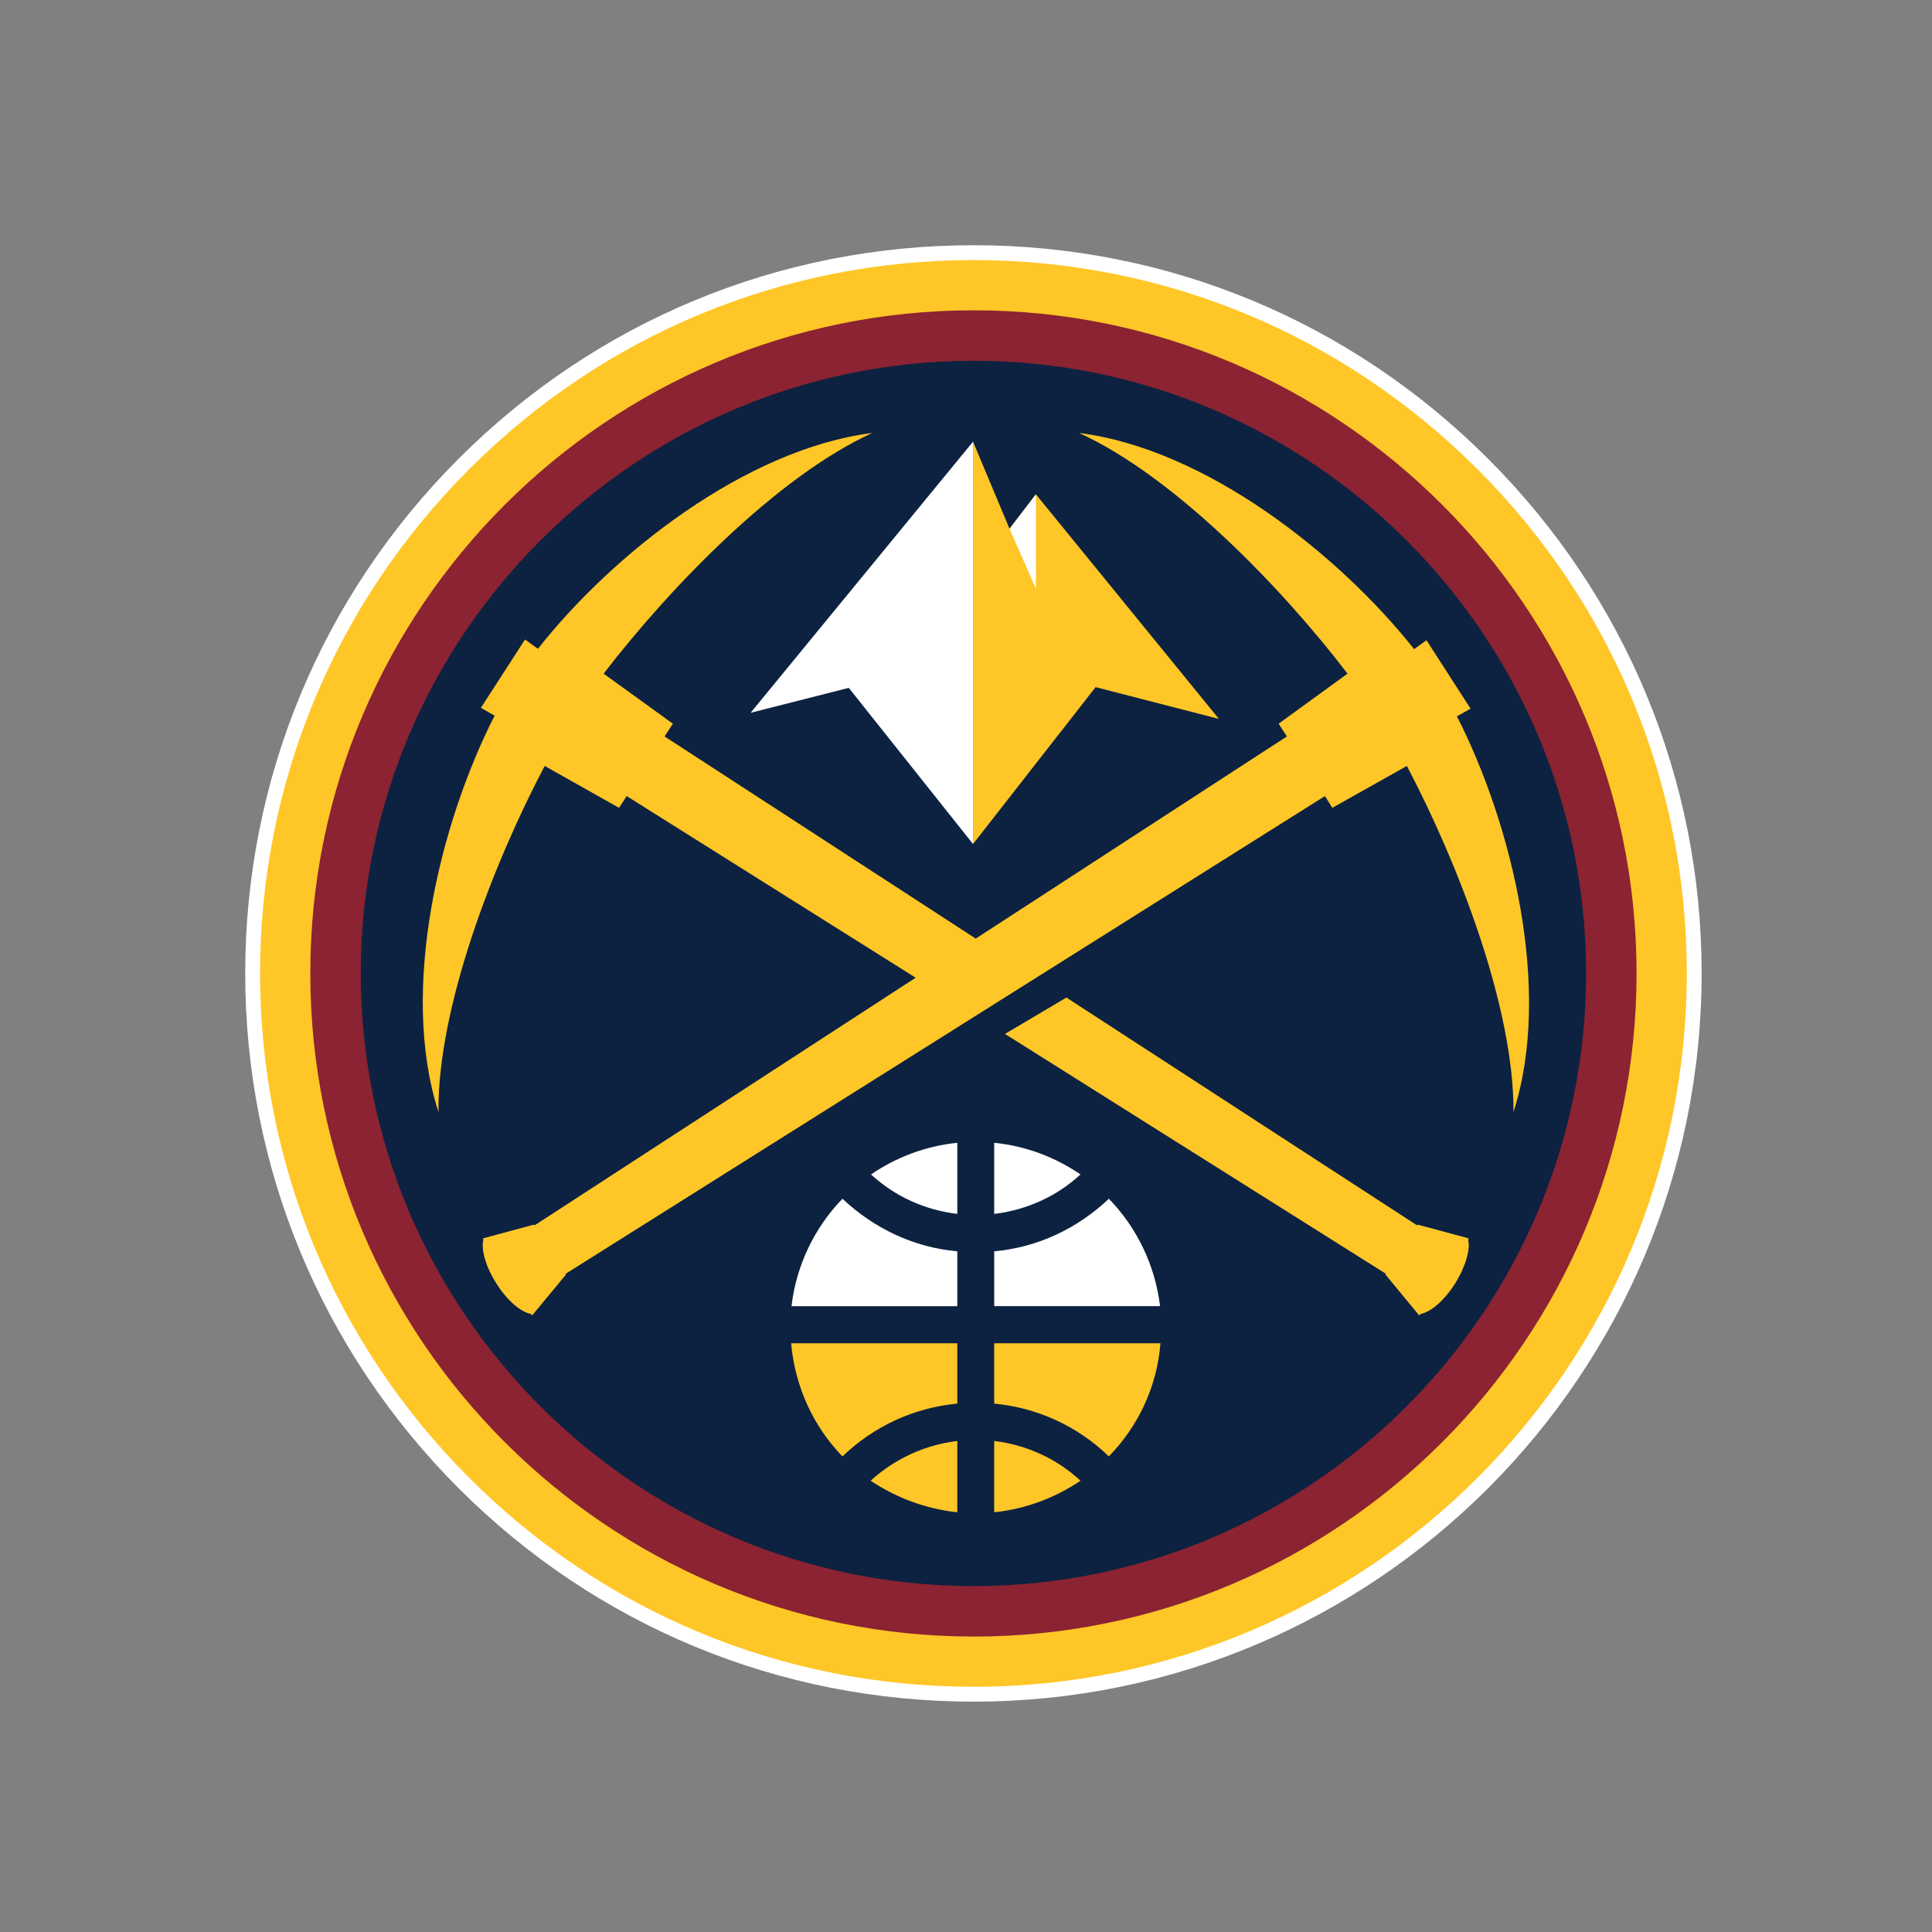 <svg width="500" height="500" viewBox="0 0 500 500" fill="none" xmlns="http://www.w3.org/2000/svg">
<rect x="0" y="0" width="500" height="500" fill="#808080" stroke="none"/>
<path d="M251.972 65.385C301.676 65.385 348.472 84.8 383.776 120.112C419.018 155.346 438.461 202.219 438.461 251.881C438.461 354.789 354.842 438.462 251.972 438.462C202.149 438.462 155.295 419.085 120.011 383.758C84.849 348.508 65.384 301.669 65.384 251.881C65.384 202.219 84.849 155.346 120.011 120.112C155.295 84.8 202.149 65.385 251.972 65.385" fill="#FFC627"/>
<path d="M251.972 65.385C301.676 65.385 348.472 84.8 383.776 120.112C419.018 155.346 438.461 202.219 438.461 251.881C438.461 354.789 354.842 438.462 251.972 438.462C202.149 438.462 155.295 419.085 120.011 383.758C84.849 348.508 65.384 301.669 65.384 251.881C65.384 202.219 84.849 155.346 120.011 120.112C155.295 84.8 202.149 65.385 251.972 65.385" stroke="white" stroke-width="3.846"/>
<path d="M251.999 423.539C346.595 423.539 423.541 346.589 423.541 251.874C423.541 157.331 346.595 80.308 251.999 80.308C157.291 80.308 80.307 157.331 80.307 251.874C80.307 346.589 157.291 423.539 251.999 423.539" fill="#8B2332"/>
<path d="M93.365 251.878C93.365 164.494 164.519 93.367 251.981 93.367C339.423 93.367 410.481 164.494 410.481 251.878C410.481 339.332 339.423 410.478 251.981 410.478C164.519 410.478 93.365 339.332 93.365 251.878" fill="#0D2240"/>
<path d="M377.043 185.382L380.586 183.401L369.17 165.693L365.974 168.001C346.555 143.505 312.086 116.189 279.278 112.055C303.978 123.332 331.766 152.135 348.736 174.339L330.909 187.297L333.051 190.589L252.52 242.909L171.99 190.589L174.147 187.297L156.216 174.339C173.297 152.135 201.016 123.332 225.747 112.055C192.978 116.185 158.478 143.439 139.216 167.912L135.874 165.505L124.455 183.174L128.016 185.235L127.924 185.382C113.743 213.235 103.324 256.293 113.474 287.793C113.209 260.578 127.832 223.143 140.966 198.224L160.201 209.062L162.19 206.024L236.974 253.032L138.332 317.128L138.182 316.932L124.959 320.497L125.101 320.824C124.455 323.282 125.666 327.835 128.478 332.182C131.282 336.651 134.824 339.593 137.478 340.082L137.705 340.447L146.486 329.835L146.409 329.639L342.89 206.024L344.809 209.062L364.097 198.224C377.213 223.143 391.855 260.578 391.686 287.793C401.828 256.293 391.282 213.235 377.043 185.382Z" fill="#FFC627"/>
<path d="M366.903 316.932L366.753 317.128L275.983 258.166L260.087 267.578L358.653 329.64L358.545 329.832L367.303 340.447L367.568 340.082C370.218 339.593 373.764 336.651 376.572 332.182C379.299 327.832 380.591 323.278 379.945 320.824L380.107 320.497L366.903 316.932L366.903 316.932ZM268.09 127.931L261.267 136.847L251.82 114.301V218.431L283.543 177.828L315.459 186.055L268.09 127.931Z" fill="#FFC627"/>
<path d="M268.089 152.342V127.93L261.266 136.85L268.089 152.342ZM251.82 114.299L194.251 184.476L219.659 178.015L251.82 218.434V114.299Z" fill="white"/>
<path d="M218.03 376.915C226.176 369.085 236.553 364.304 247.745 363.25V347.642H204.741C205.764 359.008 210.537 369.192 218.03 376.915V376.915ZM247.747 391.38V372.919C239.397 373.938 231.67 377.445 225.317 383.207C231.928 387.615 239.547 390.499 247.747 391.38Z" fill="#FFC627"/>
<path d="M257.295 295.752V314.16C265.625 313.152 273.41 309.694 279.633 303.94C273.114 299.498 265.541 296.59 257.295 295.752V295.752ZM286.975 310.235C278.813 317.97 268.467 322.847 257.298 323.835V338.031H300.225C298.921 327.274 294.094 317.566 286.975 310.235H286.975ZM247.747 314.157V295.753C239.547 296.591 231.928 299.495 225.424 303.945C231.67 309.695 239.397 313.149 247.747 314.157Z" fill="white"/>
<path d="M257.295 347.645V363.253C268.464 364.303 278.887 369.084 286.972 376.918C294.483 369.195 299.43 359.007 300.322 347.645H257.295Z" fill="#FFC627"/>
<path d="M204.84 338.034H247.748V323.837C236.551 322.849 226.251 317.964 218.028 310.234C210.928 317.564 206.101 327.272 204.84 338.034Z" fill="white"/>
<path d="M257.295 391.38C265.541 390.499 273.114 387.615 279.633 383.207C273.41 377.445 265.626 373.938 257.295 372.918V391.38Z" fill="#FFC627"/>
</svg>